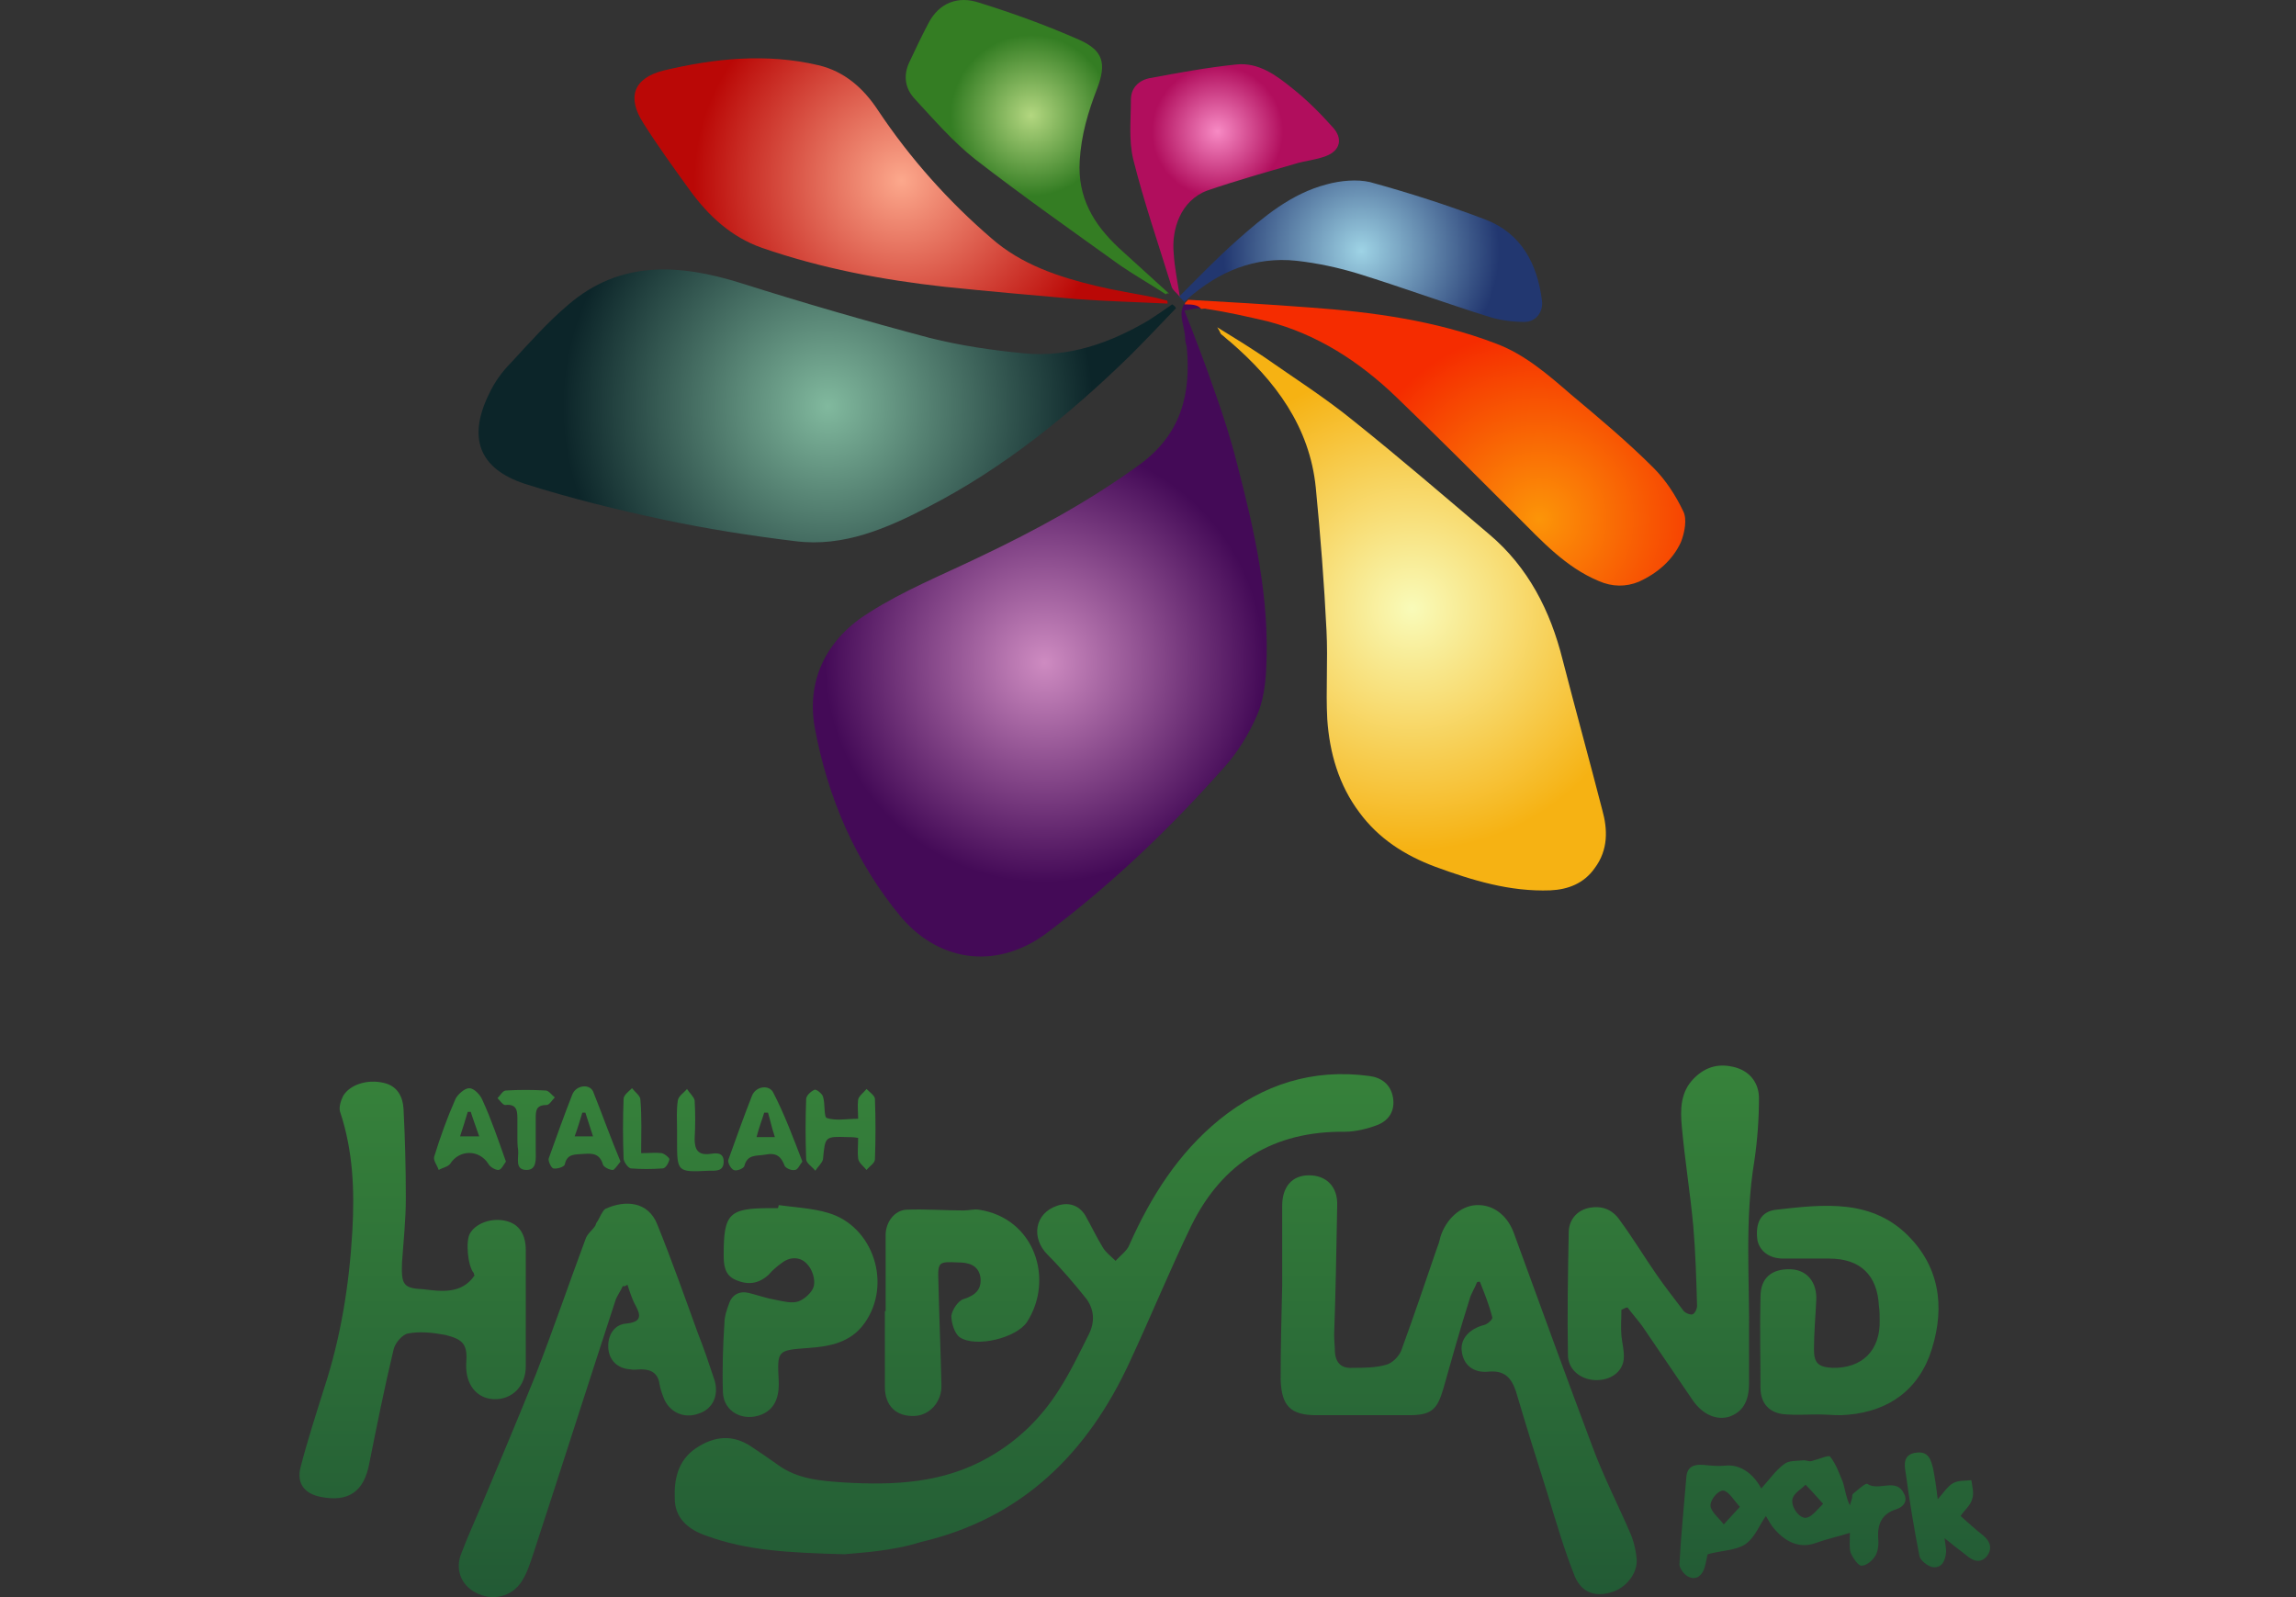 <svg width="184" height="128" viewBox="0 0 184 128" fill="none" xmlns="http://www.w3.org/2000/svg">
<rect x="0" y="0" width="184" height="128" fill="#333333" stroke="none"/>
<path d="M94.917 24.331C94.366 25.25 94.978 26.168 94.978 27.148C94.978 27.331 95.04 27.576 95.101 27.76C95.468 31.556 94.672 34.801 91.305 37.251C87.263 40.19 82.855 42.578 78.324 44.721C75.385 46.129 72.385 47.353 69.691 49.068C66.384 51.088 64.609 54.334 65.282 58.252C66.323 63.885 68.527 69.09 72.262 73.56C75.446 77.234 80.1 77.662 83.957 74.723C89.162 70.804 93.815 66.335 98.101 61.498C99.203 60.273 100.06 58.865 100.734 57.334C101.224 56.232 101.408 54.885 101.469 53.66C101.775 48.027 100.55 42.578 99.142 37.189C98.652 35.23 98.04 33.332 97.366 31.434C96.632 29.291 95.836 27.209 94.917 24.882C95.407 24.821 95.774 24.698 96.203 24.698C96.019 24.392 95.652 24.331 94.917 24.331Z" fill="url(#paint0_radial_140_1093)"/>
<path d="M134.899 40.985C134.287 39.699 133.491 38.475 132.511 37.495C130.429 35.413 128.164 33.515 125.898 31.617C124.061 30.025 122.163 28.372 119.836 27.515C114.999 25.678 109.979 25.004 104.896 24.637C101.651 24.392 98.467 24.208 95.222 24.024C95.161 24.086 95.038 24.208 94.977 24.269C94.977 24.331 94.977 24.331 94.916 24.392C95.651 24.392 96.018 24.453 96.263 24.759C96.385 24.759 96.569 24.698 96.692 24.759C98.345 25.004 99.937 25.372 101.529 25.739C105.57 26.78 108.938 28.984 111.877 31.801C115.183 34.984 118.367 38.169 121.612 41.414C123.572 43.373 125.47 45.455 128.102 46.557C129.205 47.047 130.307 47.047 131.348 46.618C132.817 45.945 134.042 44.904 134.715 43.434C135.021 42.638 135.205 41.597 134.899 40.985Z" fill="url(#paint1_radial_140_1093)"/>
<path d="M94.243 24.699C93.019 25.984 91.794 27.27 90.57 28.495C85.732 33.209 80.467 37.496 74.405 40.618C71.098 42.333 67.608 43.864 63.751 43.374C60.2 42.945 56.709 42.394 53.219 41.659C49.484 40.863 45.749 39.945 42.076 38.781C38.34 37.557 37.483 35.046 39.198 31.556C39.626 30.638 40.239 29.781 40.973 29.046C42.443 27.454 43.851 25.862 45.504 24.454C49.668 20.841 54.444 21.147 59.342 22.678C64.363 24.27 69.445 25.739 74.527 27.087C76.977 27.699 79.487 28.066 81.997 28.311C85.61 28.678 88.916 27.515 92.039 25.678C92.713 25.25 93.325 24.821 93.937 24.392C94.121 24.515 94.182 24.576 94.243 24.699Z" fill="url(#paint2_radial_140_1093)"/>
<path d="M127.796 69.58C126.939 70.805 125.653 71.294 124.245 71.356C121 71.478 118 70.56 114.999 69.458C112.55 68.539 110.468 67.192 108.938 65.11C107.284 62.906 106.55 60.334 106.366 57.64C106.243 55.314 106.427 52.926 106.305 50.538C106.121 46.741 105.815 42.884 105.447 39.088C104.958 34.189 102.202 30.516 98.59 27.393C98.345 27.209 98.1 26.964 97.855 26.781C97.794 26.719 97.794 26.597 97.549 26.23C98.957 27.087 100.12 27.822 101.223 28.556C103.672 30.271 106.182 31.863 108.509 33.761C112.183 36.7 115.734 39.761 119.347 42.823C122.469 45.456 124.245 48.946 125.225 52.864C126.266 56.906 127.368 60.886 128.409 64.927C128.837 66.457 128.898 68.111 127.796 69.58Z" fill="url(#paint3_radial_140_1093)"/>
<path d="M93.569 24.331C91.12 24.209 88.671 24.147 86.221 23.964C82.731 23.658 79.241 23.351 75.69 22.984C70.73 22.433 65.832 21.515 61.056 19.861C58.607 19.004 56.77 17.29 55.3 15.269C54.015 13.493 52.729 11.718 51.565 9.881C50.218 7.799 50.77 6.268 53.157 5.656C57.26 4.676 61.423 4.248 65.587 5.227C67.669 5.717 69.2 7.064 70.363 8.84C72.935 12.697 75.996 16.126 79.486 19.127C81.874 21.208 84.813 22.188 87.875 22.923C89.405 23.29 90.997 23.535 92.528 23.841C92.834 23.902 93.202 24.025 93.508 24.086C93.569 24.086 93.569 24.209 93.569 24.331Z" fill="url(#paint4_radial_140_1093)"/>
<path d="M93.447 23.596C92.223 22.8 90.937 22.066 89.773 21.27C85.855 18.453 81.936 15.698 78.14 12.759C76.364 11.351 74.833 9.575 73.303 7.922C72.507 7.064 72.384 6.023 72.874 4.983C73.364 3.942 73.854 2.901 74.405 1.86C75.262 0.207 76.793 -0.344 78.446 0.207C81.201 1.064 83.895 2.044 86.528 3.207C88.426 4.064 88.671 5.105 87.937 7.064C87.202 8.962 86.651 10.799 86.528 12.881C86.345 15.82 87.63 17.963 89.651 19.861C90.998 21.086 92.345 22.311 93.692 23.535C93.508 23.474 93.447 23.535 93.447 23.596Z" fill="url(#paint5_radial_140_1093)"/>
<path d="M95.162 23.963C95.101 24.024 94.978 24.147 94.917 24.208C94.794 24.086 94.672 23.902 94.488 23.78C96.019 22.249 97.55 20.657 99.142 19.249C101.285 17.351 103.489 15.514 106.306 14.779C107.408 14.473 108.755 14.35 109.796 14.595C112.918 15.452 115.98 16.432 119.041 17.595C121.919 18.698 123.205 21.147 123.572 24.086C123.695 25.004 123.083 25.8 122.164 25.8C121.246 25.8 120.327 25.678 119.47 25.433C115.919 24.331 112.429 23.045 108.877 21.943C107.285 21.453 105.571 21.085 103.918 20.902C100.55 20.534 97.672 21.759 95.162 23.963Z" fill="url(#paint6_radial_140_1093)"/>
<path d="M94.549 23.781C94.304 23.474 93.936 23.23 93.875 22.923C92.834 19.556 91.671 16.188 90.814 12.759C90.446 11.229 90.63 9.575 90.63 7.983C90.63 7.065 91.242 6.453 92.099 6.269C94.426 5.84 96.692 5.412 99.08 5.167C100.855 4.983 102.264 6.024 103.549 7.065C104.713 7.983 105.815 9.085 106.795 10.188C107.652 11.106 107.407 12.086 106.243 12.514C105.447 12.82 104.59 12.882 103.794 13.127C101.468 13.8 99.08 14.474 96.753 15.27C94.61 16.066 93.875 18.392 94.059 20.291C94.12 21.393 94.365 22.556 94.549 23.781Z" fill="url(#paint7_radial_140_1093)"/>
<path d="M67.669 124.564C63.076 124.442 59.831 124.258 56.647 123.095C55.178 122.605 54.076 121.687 54.076 120.095C54.014 118.564 54.321 117.033 55.79 116.054C57.26 115.074 58.729 114.951 60.199 115.931C60.933 116.421 61.668 116.911 62.342 117.401C63.934 118.564 65.832 118.686 67.607 118.809C71.648 119.054 75.629 118.87 79.241 116.788C81.629 115.441 83.527 113.543 84.935 111.278C85.793 109.931 86.527 108.4 87.262 106.93C87.752 105.951 87.691 104.971 87.078 104.114C86.099 102.889 85.058 101.665 83.956 100.562C82.609 99.215 82.915 97.256 84.69 96.644C85.548 96.338 86.405 96.521 86.956 97.379C87.446 98.236 87.874 99.154 88.364 99.95C88.609 100.379 89.038 100.685 89.405 101.052C89.772 100.624 90.324 100.256 90.507 99.766C92.222 95.909 94.426 92.419 97.732 89.725C101.222 86.908 105.202 85.622 109.733 86.235C110.713 86.357 111.448 86.908 111.632 87.949C111.815 88.99 111.325 89.786 110.407 90.153C109.611 90.46 108.631 90.704 107.774 90.704C102.08 90.643 97.977 93.154 95.467 98.236C93.752 101.787 92.222 105.522 90.569 109.073C87.201 116.421 81.935 121.687 73.792 123.585C71.465 124.32 68.954 124.442 67.669 124.564Z" fill="url(#paint8_linear_140_1093)"/>
<path d="M118.367 102.766C118.183 103.256 117.877 103.685 117.755 104.175C117.02 106.502 116.346 108.889 115.673 111.277C115.183 112.992 114.693 113.42 112.917 113.42C110.468 113.42 107.958 113.42 105.509 113.42C103.427 113.42 102.692 112.686 102.631 110.543C102.631 108.032 102.692 105.522 102.753 103.073C102.753 100.93 102.753 98.787 102.753 96.644C102.753 95.113 103.549 94.194 104.896 94.194C106.305 94.194 107.223 95.113 107.162 96.644C107.101 100.072 107.039 103.562 106.917 106.991C106.917 107.42 106.978 107.91 106.978 108.338C107.039 109.257 107.529 109.685 108.386 109.624C109.305 109.624 110.223 109.624 111.081 109.379C111.57 109.257 112.121 108.706 112.305 108.216C113.285 105.522 114.203 102.828 115.122 100.134C115.244 99.828 115.367 99.46 115.428 99.154C115.856 97.746 117.02 96.644 118.306 96.582C119.591 96.521 120.755 97.317 121.306 98.787C123.388 104.481 125.47 110.237 127.613 115.931C128.47 118.258 129.633 120.523 130.613 122.789C130.919 123.462 131.103 124.258 131.164 124.993C131.225 126.156 130.245 127.32 129.082 127.626C127.796 127.993 126.755 127.626 126.204 126.34C125.347 124.197 124.674 121.87 124 119.666C123.143 116.972 122.286 114.216 121.49 111.522C121.122 110.42 120.571 109.808 119.285 109.93C118.061 110.053 117.265 109.379 117.142 108.277C117.02 107.297 117.755 106.502 118.918 106.195C119.224 106.134 119.653 105.706 119.591 105.583C119.347 104.603 118.979 103.685 118.612 102.766C118.612 102.705 118.489 102.705 118.367 102.766Z" fill="url(#paint9_linear_140_1093)"/>
<path d="M38.034 102.215C37.972 102.154 37.972 102.032 37.972 102.032C37.483 101.481 37.299 99.46 37.666 98.848C38.156 97.99 39.503 97.562 40.605 97.868C41.585 98.113 42.136 98.909 42.136 100.195C42.136 103.318 42.136 106.379 42.136 109.502C42.136 111.094 41.034 112.196 39.564 112.135C38.156 112.073 37.299 110.91 37.36 109.318C37.483 107.787 37.176 107.359 35.707 106.991C34.727 106.808 33.686 106.685 32.707 106.869C32.278 106.93 31.666 107.604 31.543 108.155C30.808 111.216 30.196 114.278 29.584 117.339C29.155 119.543 27.931 120.401 25.726 119.972C24.441 119.727 23.767 118.931 24.073 117.645C24.624 115.502 25.298 113.42 25.971 111.277C27.318 107.175 27.992 102.95 28.237 98.664C28.421 95.419 28.298 92.235 27.257 89.112C27.135 88.745 27.318 88.194 27.502 87.826C28.053 86.908 29.461 86.479 30.747 86.785C31.849 87.03 32.278 87.888 32.339 88.867C32.462 91.255 32.523 93.643 32.523 96.031C32.523 97.746 32.339 99.46 32.217 101.174C32.156 102.889 32.278 103.256 33.87 103.318C35.34 103.501 36.993 103.746 38.034 102.215Z" fill="url(#paint10_linear_140_1093)"/>
<path d="M129.94 104.97C129.94 105.644 129.879 106.379 129.94 107.052C130.002 107.664 130.185 108.338 130.124 108.95C130.002 109.991 129.022 110.665 127.797 110.604C126.634 110.542 125.654 109.746 125.654 108.583C125.593 105.338 125.654 102.031 125.716 98.786C125.716 97.868 126.267 97.072 127.246 96.827C128.287 96.582 129.206 96.888 129.818 97.806C130.859 99.215 131.777 100.746 132.757 102.154C133.43 103.133 134.165 104.052 134.9 105.032C135.022 105.215 135.451 105.399 135.635 105.338C135.818 105.277 136.002 104.909 136.002 104.664C135.941 102.521 135.88 100.378 135.696 98.235C135.451 95.602 135.022 92.969 134.778 90.275C134.655 88.928 134.655 87.52 135.757 86.418C136.737 85.438 137.839 85.193 139.125 85.561C140.349 85.928 140.962 86.908 140.962 88.01C140.962 89.663 140.839 91.377 140.594 93.031C139.798 97.806 140.227 102.582 140.166 107.358C140.166 108.522 140.166 109.685 140.166 110.848C140.166 112.379 139.615 113.175 138.574 113.543C137.533 113.849 136.431 113.359 135.635 112.196C134.288 110.236 132.941 108.216 131.594 106.256C131.226 105.766 130.798 105.277 130.43 104.787C130.247 104.787 130.124 104.909 129.94 104.97Z" fill="url(#paint11_linear_140_1093)"/>
<path d="M49.911 103.072C49.727 103.501 49.421 103.868 49.299 104.297C47.095 111.032 44.952 117.767 42.747 124.503C42.502 125.237 42.258 126.033 41.829 126.707C41.033 127.993 39.441 128.36 38.094 127.625C36.931 127.013 36.441 125.727 36.992 124.441C37.482 123.156 38.033 121.931 38.584 120.645C40.053 117.155 41.523 113.665 42.931 110.175C44.339 106.562 45.564 102.95 46.911 99.337C47.033 98.909 47.462 98.603 47.707 98.235C47.768 98.113 47.768 97.99 47.891 97.868C48.074 97.562 48.258 97.072 48.503 96.888C50.095 96.153 51.932 96.276 52.667 98.113C53.83 100.99 54.871 103.929 55.912 106.807C56.402 108.032 56.83 109.318 57.259 110.604C57.626 111.828 57.136 112.93 55.973 113.298C54.81 113.726 53.585 113.175 53.156 111.951C53.034 111.644 52.911 111.277 52.85 110.91C52.728 110.052 52.177 109.746 51.381 109.746C51.075 109.746 50.83 109.808 50.523 109.746C49.483 109.685 48.809 109.012 48.748 108.032C48.687 106.991 49.238 106.134 50.217 106.073C51.381 105.95 51.381 105.46 50.952 104.664C50.646 104.113 50.462 103.501 50.279 102.95C50.095 103.133 49.972 103.072 49.911 103.072Z" fill="url(#paint12_linear_140_1093)"/>
<path d="M145.677 113.359C144.819 113.359 143.962 113.42 143.166 113.359C141.819 113.298 141.084 112.502 141.084 111.216C141.084 108.767 141.023 106.379 141.084 103.93C141.084 102.399 142.003 101.664 143.533 101.725C144.819 101.787 145.615 102.766 145.554 104.175C145.493 105.522 145.37 106.869 145.37 108.154C145.37 109.257 145.738 109.563 146.84 109.624C149.228 109.685 150.697 108.216 150.636 105.828C150.636 105.46 150.636 105.032 150.575 104.664C150.452 102.215 149.105 100.868 146.595 100.868C145.37 100.868 144.146 100.868 142.921 100.868C141.758 100.868 141.023 100.256 140.839 99.399C140.656 98.052 141.084 97.072 142.37 96.949C146.166 96.521 150.146 96.031 153.147 99.276C155.657 101.97 155.841 105.338 154.616 108.706C153.391 111.828 150.82 113.298 147.513 113.42C146.901 113.42 146.289 113.359 145.677 113.359Z" fill="url(#paint13_linear_140_1093)"/>
<path d="M70.975 105.093C70.975 103.073 70.975 100.991 70.975 98.97C70.975 97.991 71.649 97.011 72.629 96.95C74.159 96.888 75.69 97.011 77.221 97.011C77.649 97.011 78.078 96.888 78.445 96.95C82.915 97.623 84.507 102.522 82.303 105.951C81.446 107.236 78.2 108.032 76.915 107.175C76.486 106.869 76.241 106.012 76.241 105.461C76.302 104.971 76.792 104.236 77.221 104.114C78.2 103.807 78.69 103.318 78.568 102.338C78.384 101.358 77.588 101.175 76.731 101.175C75.261 101.113 75.139 101.113 75.2 102.644C75.261 105.399 75.384 108.216 75.445 110.971C75.506 112.318 74.527 113.421 73.302 113.482C71.832 113.543 70.914 112.686 70.914 111.155C70.914 109.134 70.914 107.053 70.914 105.032C70.914 105.093 70.914 105.093 70.975 105.093Z" fill="url(#paint14_linear_140_1093)"/>
<path d="M62.404 96.582C63.69 96.766 65.098 96.827 66.323 97.194C69.996 98.235 71.527 102.95 69.262 106.073C68.159 107.603 66.506 107.91 64.792 108.032C62.282 108.216 62.282 108.216 62.404 110.665C62.465 112.073 62.037 112.93 61.057 113.359C59.587 113.971 57.995 113.175 57.934 111.583C57.873 109.746 57.934 107.848 58.057 106.011C58.057 105.522 58.24 104.97 58.424 104.481C58.669 103.746 59.281 103.44 60.016 103.623C60.751 103.807 61.424 104.052 62.159 104.175C62.771 104.297 63.445 104.481 63.996 104.297C64.486 104.113 65.098 103.562 65.221 103.072C65.343 102.521 65.098 101.725 64.669 101.297C64.18 100.746 63.384 100.684 62.71 101.174C62.282 101.48 61.914 101.787 61.608 102.154C60.812 102.889 59.955 103.011 58.975 102.583C58.057 102.215 57.995 101.358 57.995 100.562C57.995 97.256 58.424 96.827 61.73 96.827C61.914 96.827 62.159 96.827 62.343 96.827C62.404 96.643 62.404 96.643 62.404 96.582Z" fill="url(#paint15_linear_140_1093)"/>
<path d="M141.145 119.298C141.757 118.625 142.308 117.829 142.982 117.339C143.349 117.033 144.022 117.094 144.574 117.033C144.757 117.033 145.002 117.155 145.186 117.094C145.676 116.972 146.533 116.604 146.655 116.727C147.145 117.339 147.39 118.074 147.696 118.809C147.88 119.421 147.941 120.033 148.247 120.645C148.309 120.462 148.37 120.217 148.431 120.033C148.431 119.911 148.431 119.788 148.492 119.727C148.86 119.421 149.533 118.809 149.656 118.931C150.574 119.543 151.982 118.38 152.595 119.727C152.901 120.339 152.533 120.768 151.982 120.952C150.819 121.319 150.452 122.115 150.513 123.278C150.574 123.707 150.513 124.258 150.329 124.625C150.084 125.054 149.594 125.483 149.166 125.483C148.921 125.483 148.492 124.87 148.309 124.442C148.186 124.013 148.247 123.523 148.247 122.85C147.268 123.156 146.41 123.34 145.553 123.646C144.267 124.136 143.043 123.646 142.002 122.299C141.757 121.931 141.573 121.564 141.512 121.503C141.022 122.176 140.655 123.217 139.859 123.768C139.124 124.258 137.961 124.258 136.859 124.564C136.797 124.687 136.736 125.176 136.614 125.605C136.43 126.217 136.001 126.646 135.389 126.401C135.022 126.279 134.532 125.666 134.593 125.299C134.716 122.972 134.96 120.645 135.144 118.38C135.205 117.584 135.695 117.339 136.491 117.4C137.104 117.462 137.716 117.523 138.267 117.462C139.369 117.339 140.471 118.013 141.145 119.298ZM146.104 120.523C145.553 119.911 145.125 119.421 144.696 118.992C144.329 119.36 143.778 119.666 143.655 120.094C143.471 120.768 144.267 121.809 144.818 121.625C145.247 121.503 145.553 121.074 146.104 120.523ZM139.43 120.768C138.94 120.217 138.634 119.666 138.206 119.482C137.777 119.298 136.92 120.278 137.104 120.829C137.287 121.319 137.777 121.686 138.144 122.176C138.512 121.748 138.94 121.319 139.43 120.768Z" fill="url(#paint16_linear_140_1093)"/>
<path d="M155.288 120.156C155.778 119.605 156.084 119.115 156.512 118.87C156.941 118.625 157.492 118.686 157.982 118.625C158.043 119.115 158.227 119.666 158.043 120.156C157.921 120.646 157.431 121.013 157.125 121.503C157.737 122.054 158.349 122.605 158.9 123.034C159.513 123.523 159.696 124.136 159.206 124.748C158.655 125.36 158.043 125.054 157.553 124.626C157.002 124.197 156.512 123.83 155.839 123.278C155.9 123.768 155.961 124.074 155.961 124.381C155.9 125.054 155.655 125.666 154.92 125.605C154.492 125.544 153.879 125.054 153.818 124.687C153.39 122.482 153.022 120.278 152.716 118.013C152.594 117.339 152.532 116.543 153.573 116.421C154.553 116.298 154.737 116.972 154.92 117.707C155.043 118.319 155.165 119.115 155.288 120.156Z" fill="url(#paint17_linear_140_1093)"/>
<path d="M68.77 91.194C68.403 91.133 68.158 91.133 67.974 91.133C66.076 91.072 66.137 91.072 65.954 92.909C65.892 93.215 65.525 93.521 65.341 93.827C65.096 93.521 64.606 93.215 64.606 92.909C64.545 91.317 64.545 89.663 64.606 88.071C64.606 87.826 64.974 87.459 65.28 87.337C65.402 87.275 65.892 87.643 65.954 87.888C66.137 88.439 66.015 89.541 66.26 89.602C66.994 89.847 67.852 89.663 68.77 89.663C68.77 89.112 68.709 88.622 68.77 88.133C68.831 87.826 69.199 87.582 69.444 87.275C69.689 87.52 70.117 87.826 70.117 88.071C70.178 89.663 70.178 91.317 70.117 92.909C70.117 93.215 69.689 93.46 69.444 93.766C69.199 93.46 68.831 93.215 68.77 92.847C68.709 92.358 68.77 91.806 68.77 91.194Z" fill="url(#paint18_linear_140_1093)"/>
<path d="M49.728 93.092C49.483 93.398 49.238 93.765 49.116 93.765C48.81 93.765 48.381 93.52 48.32 93.337C48.075 92.479 47.524 92.418 46.789 92.479C46.115 92.54 45.442 92.418 45.258 93.337C45.197 93.52 44.646 93.704 44.34 93.643C44.156 93.581 43.911 93.03 43.972 92.847C44.585 91.132 45.197 89.418 45.871 87.703C46.177 86.969 47.218 86.846 47.524 87.458C48.259 89.295 48.932 91.194 49.728 93.092ZM46.911 89.173C46.85 89.173 46.728 89.173 46.667 89.173C46.483 89.785 46.299 90.397 46.054 91.071C46.605 91.071 46.973 91.071 47.524 91.071C47.279 90.336 47.095 89.724 46.911 89.173Z" fill="url(#paint19_linear_140_1093)"/>
<path d="M64.302 93.092C64.057 93.398 63.935 93.766 63.69 93.766C63.445 93.827 63.017 93.644 62.894 93.46C62.588 92.664 62.221 92.358 61.302 92.541C60.629 92.664 59.894 92.48 59.649 93.46C59.588 93.644 59.037 93.888 58.792 93.766C58.547 93.644 58.302 93.154 58.363 92.97C58.975 91.255 59.588 89.541 60.261 87.827C60.567 87.031 61.669 86.908 61.976 87.582C62.894 89.357 63.568 91.194 64.302 93.092ZM62.098 91.133C61.853 90.398 61.731 89.786 61.547 89.174C61.425 89.174 61.363 89.174 61.241 89.174C61.057 89.786 60.812 90.398 60.629 91.133C61.18 91.133 61.547 91.133 62.098 91.133Z" fill="url(#paint20_linear_140_1093)"/>
<path d="M40.545 93.092C40.361 93.337 40.178 93.766 39.933 93.766C39.688 93.766 39.259 93.52 39.137 93.276C38.402 92.112 36.81 92.112 36.075 93.276C35.891 93.52 35.463 93.582 35.157 93.766C35.034 93.398 34.728 93.031 34.789 92.725C35.279 91.133 35.83 89.602 36.504 88.071C36.687 87.704 37.238 87.214 37.606 87.214C37.973 87.214 38.463 87.704 38.647 88.132C39.382 89.724 39.933 91.377 40.545 93.092ZM36.871 91.071C37.422 91.071 37.851 91.071 38.402 91.071C38.157 90.337 37.912 89.724 37.728 89.112C37.667 89.112 37.545 89.112 37.483 89.112C37.3 89.724 37.116 90.337 36.871 91.071Z" fill="url(#paint21_linear_140_1093)"/>
<path d="M41.463 91.132C41.463 90.704 41.463 90.275 41.463 89.847C41.463 89.173 41.524 88.438 40.483 88.561C40.3 88.561 40.055 88.194 39.871 88.01C40.116 87.765 40.3 87.397 40.545 87.397C41.586 87.336 42.626 87.336 43.729 87.397C43.974 87.397 44.218 87.765 44.463 87.948C44.218 88.194 44.035 88.561 43.79 88.561C42.933 88.561 42.933 89.051 42.933 89.663C42.933 90.52 42.933 91.377 42.933 92.173C42.933 92.847 43.055 93.765 42.198 93.765C41.218 93.765 41.586 92.786 41.524 92.173C41.463 91.806 41.463 91.439 41.463 91.132Z" fill="url(#paint22_linear_140_1093)"/>
<path d="M54.259 90.521C54.259 89.725 54.198 88.99 54.321 88.194C54.382 87.826 54.81 87.582 55.055 87.275C55.239 87.582 55.606 87.888 55.668 88.194C55.729 89.174 55.729 90.214 55.668 91.255C55.668 92.112 55.913 92.602 56.892 92.48C57.321 92.419 57.995 92.296 57.995 93.092C57.995 93.888 57.382 93.827 56.831 93.827C54.259 93.949 54.259 93.949 54.259 91.378C54.259 91.072 54.259 90.766 54.259 90.521Z" fill="url(#paint23_linear_140_1093)"/>
<path d="M51.382 92.418C52.056 92.418 52.545 92.357 53.035 92.418C53.28 92.48 53.647 92.786 53.647 92.908C53.586 93.214 53.341 93.643 53.096 93.643C52.239 93.704 51.382 93.704 50.586 93.643C50.341 93.643 49.974 93.092 49.974 92.847C49.912 91.255 49.912 89.663 49.974 88.071C49.974 87.765 50.402 87.459 50.647 87.214C50.892 87.52 51.321 87.826 51.321 88.132C51.443 89.541 51.382 90.949 51.382 92.418Z" fill="url(#paint24_linear_140_1093)"/>
<defs>
<radialGradient id="paint0_radial_140_1093" cx="0" cy="0" r="1" gradientUnits="userSpaceOnUse" gradientTransform="translate(83.714 53.108) scale(17.576 17.576)">
<stop stop-color="#CE8BC1"/>
<stop offset="1" stop-color="#440A57"/>
</radialGradient>
<radialGradient id="paint1_radial_140_1093" cx="0" cy="0" r="1" gradientUnits="userSpaceOnUse" gradientTransform="translate(123.332 41.623) scale(15.151 15.151)">
<stop stop-color="#FC9508"/>
<stop offset="1" stop-color="#F52C00"/>
</radialGradient>
<radialGradient id="paint2_radial_140_1093" cx="0" cy="0" r="1" gradientUnits="userSpaceOnUse" gradientTransform="translate(66.343 32.563) scale(21.205 21.205)">
<stop stop-color="#81B99E"/>
<stop offset="1" stop-color="#0C2529"/>
</radialGradient>
<radialGradient id="paint3_radial_140_1093" cx="0" cy="0" r="1" gradientUnits="userSpaceOnUse" gradientTransform="translate(113.16 48.786) scale(19.389 19.389)">
<stop stop-color="#F9FBB9"/>
<stop offset="1" stop-color="#F6B213"/>
</radialGradient>
<radialGradient id="paint4_radial_140_1093" cx="0" cy="0" r="1" gradientUnits="userSpaceOnUse" gradientTransform="translate(72.24 14.469) scale(16.634 16.634)">
<stop stop-color="#FCA88C"/>
<stop offset="1" stop-color="#BA0806"/>
</radialGradient>
<radialGradient id="paint5_radial_140_1093" cx="0" cy="0" r="1" gradientUnits="userSpaceOnUse" gradientTransform="translate(82.637 9.254) scale(6.46)">
<stop stop-color="#B3D780"/>
<stop offset="1" stop-color="#347D23"/>
</radialGradient>
<radialGradient id="paint6_radial_140_1093" cx="0" cy="0" r="1" gradientUnits="userSpaceOnUse" gradientTransform="translate(109.088 20.104) scale(11.059)">
<stop stop-color="#9ED3E5"/>
<stop offset="1" stop-color="#223770"/>
</radialGradient>
<radialGradient id="paint7_radial_140_1093" cx="0" cy="0" r="1" gradientUnits="userSpaceOnUse" gradientTransform="translate(97.571 10.534) scale(5.264)">
<stop stop-color="#F78AC4"/>
<stop offset="1" stop-color="#B10E5D"/>
</radialGradient>
<linearGradient id="paint8_linear_140_1093" x1="82.911" y1="80.525" x2="82.911" y2="128.091" gradientUnits="userSpaceOnUse">
<stop stop-color="#39873B"/>
<stop offset="1" stop-color="#225A35"/>
</linearGradient>
<linearGradient id="paint9_linear_140_1093" x1="116.981" y1="80.525" x2="116.981" y2="128.091" gradientUnits="userSpaceOnUse">
<stop stop-color="#39873B"/>
<stop offset="1" stop-color="#225A35"/>
</linearGradient>
<linearGradient id="paint10_linear_140_1093" x1="33.062" y1="80.525" x2="33.062" y2="128.091" gradientUnits="userSpaceOnUse">
<stop stop-color="#39873B"/>
<stop offset="1" stop-color="#225A35"/>
</linearGradient>
<linearGradient id="paint11_linear_140_1093" x1="133.325" y1="80.525" x2="133.325" y2="128.09" gradientUnits="userSpaceOnUse">
<stop stop-color="#39873B"/>
<stop offset="1" stop-color="#225A35"/>
</linearGradient>
<linearGradient id="paint12_linear_140_1093" x1="47.056" y1="80.525" x2="47.056" y2="128.09" gradientUnits="userSpaceOnUse">
<stop stop-color="#39873B"/>
<stop offset="1" stop-color="#225A35"/>
</linearGradient>
<linearGradient id="paint13_linear_140_1093" x1="148.069" y1="80.525" x2="148.069" y2="128.091" gradientUnits="userSpaceOnUse">
<stop stop-color="#39873B"/>
<stop offset="1" stop-color="#225A35"/>
</linearGradient>
<linearGradient id="paint14_linear_140_1093" x1="77.066" y1="80.525" x2="77.066" y2="128.091" gradientUnits="userSpaceOnUse">
<stop stop-color="#39873B"/>
<stop offset="1" stop-color="#225A35"/>
</linearGradient>
<linearGradient id="paint15_linear_140_1093" x1="64.149" y1="80.525" x2="64.149" y2="128.09" gradientUnits="userSpaceOnUse">
<stop stop-color="#39873B"/>
<stop offset="1" stop-color="#225A35"/>
</linearGradient>
<linearGradient id="paint16_linear_140_1093" x1="143.618" y1="80.525" x2="143.618" y2="128.091" gradientUnits="userSpaceOnUse">
<stop stop-color="#39873B"/>
<stop offset="1" stop-color="#225A35"/>
</linearGradient>
<linearGradient id="paint17_linear_140_1093" x1="156.114" y1="80.525" x2="156.114" y2="128.091" gradientUnits="userSpaceOnUse">
<stop stop-color="#39873B"/>
<stop offset="1" stop-color="#225A35"/>
</linearGradient>
<linearGradient id="paint18_linear_140_1093" x1="67.409" y1="80.525" x2="67.409" y2="128.091" gradientUnits="userSpaceOnUse">
<stop stop-color="#39873B"/>
<stop offset="1" stop-color="#225A35"/>
</linearGradient>
<linearGradient id="paint19_linear_140_1093" x1="46.809" y1="80.525" x2="46.809" y2="128.09" gradientUnits="userSpaceOnUse">
<stop stop-color="#39873B"/>
<stop offset="1" stop-color="#225A35"/>
</linearGradient>
<linearGradient id="paint20_linear_140_1093" x1="61.395" y1="80.525" x2="61.395" y2="128.091" gradientUnits="userSpaceOnUse">
<stop stop-color="#39873B"/>
<stop offset="1" stop-color="#225A35"/>
</linearGradient>
<linearGradient id="paint21_linear_140_1093" x1="37.716" y1="80.525" x2="37.716" y2="128.09" gradientUnits="userSpaceOnUse">
<stop stop-color="#39873B"/>
<stop offset="1" stop-color="#225A35"/>
</linearGradient>
<linearGradient id="paint22_linear_140_1093" x1="42.148" y1="80.525" x2="42.148" y2="128.09" gradientUnits="userSpaceOnUse">
<stop stop-color="#39873B"/>
<stop offset="1" stop-color="#225A35"/>
</linearGradient>
<linearGradient id="paint23_linear_140_1093" x1="56.111" y1="80.525" x2="56.111" y2="128.091" gradientUnits="userSpaceOnUse">
<stop stop-color="#39873B"/>
<stop offset="1" stop-color="#225A35"/>
</linearGradient>
<linearGradient id="paint24_linear_140_1093" x1="51.814" y1="80.525" x2="51.814" y2="128.09" gradientUnits="userSpaceOnUse">
<stop stop-color="#39873B"/>
<stop offset="1" stop-color="#225A35"/>
</linearGradient>
</defs>
</svg>
